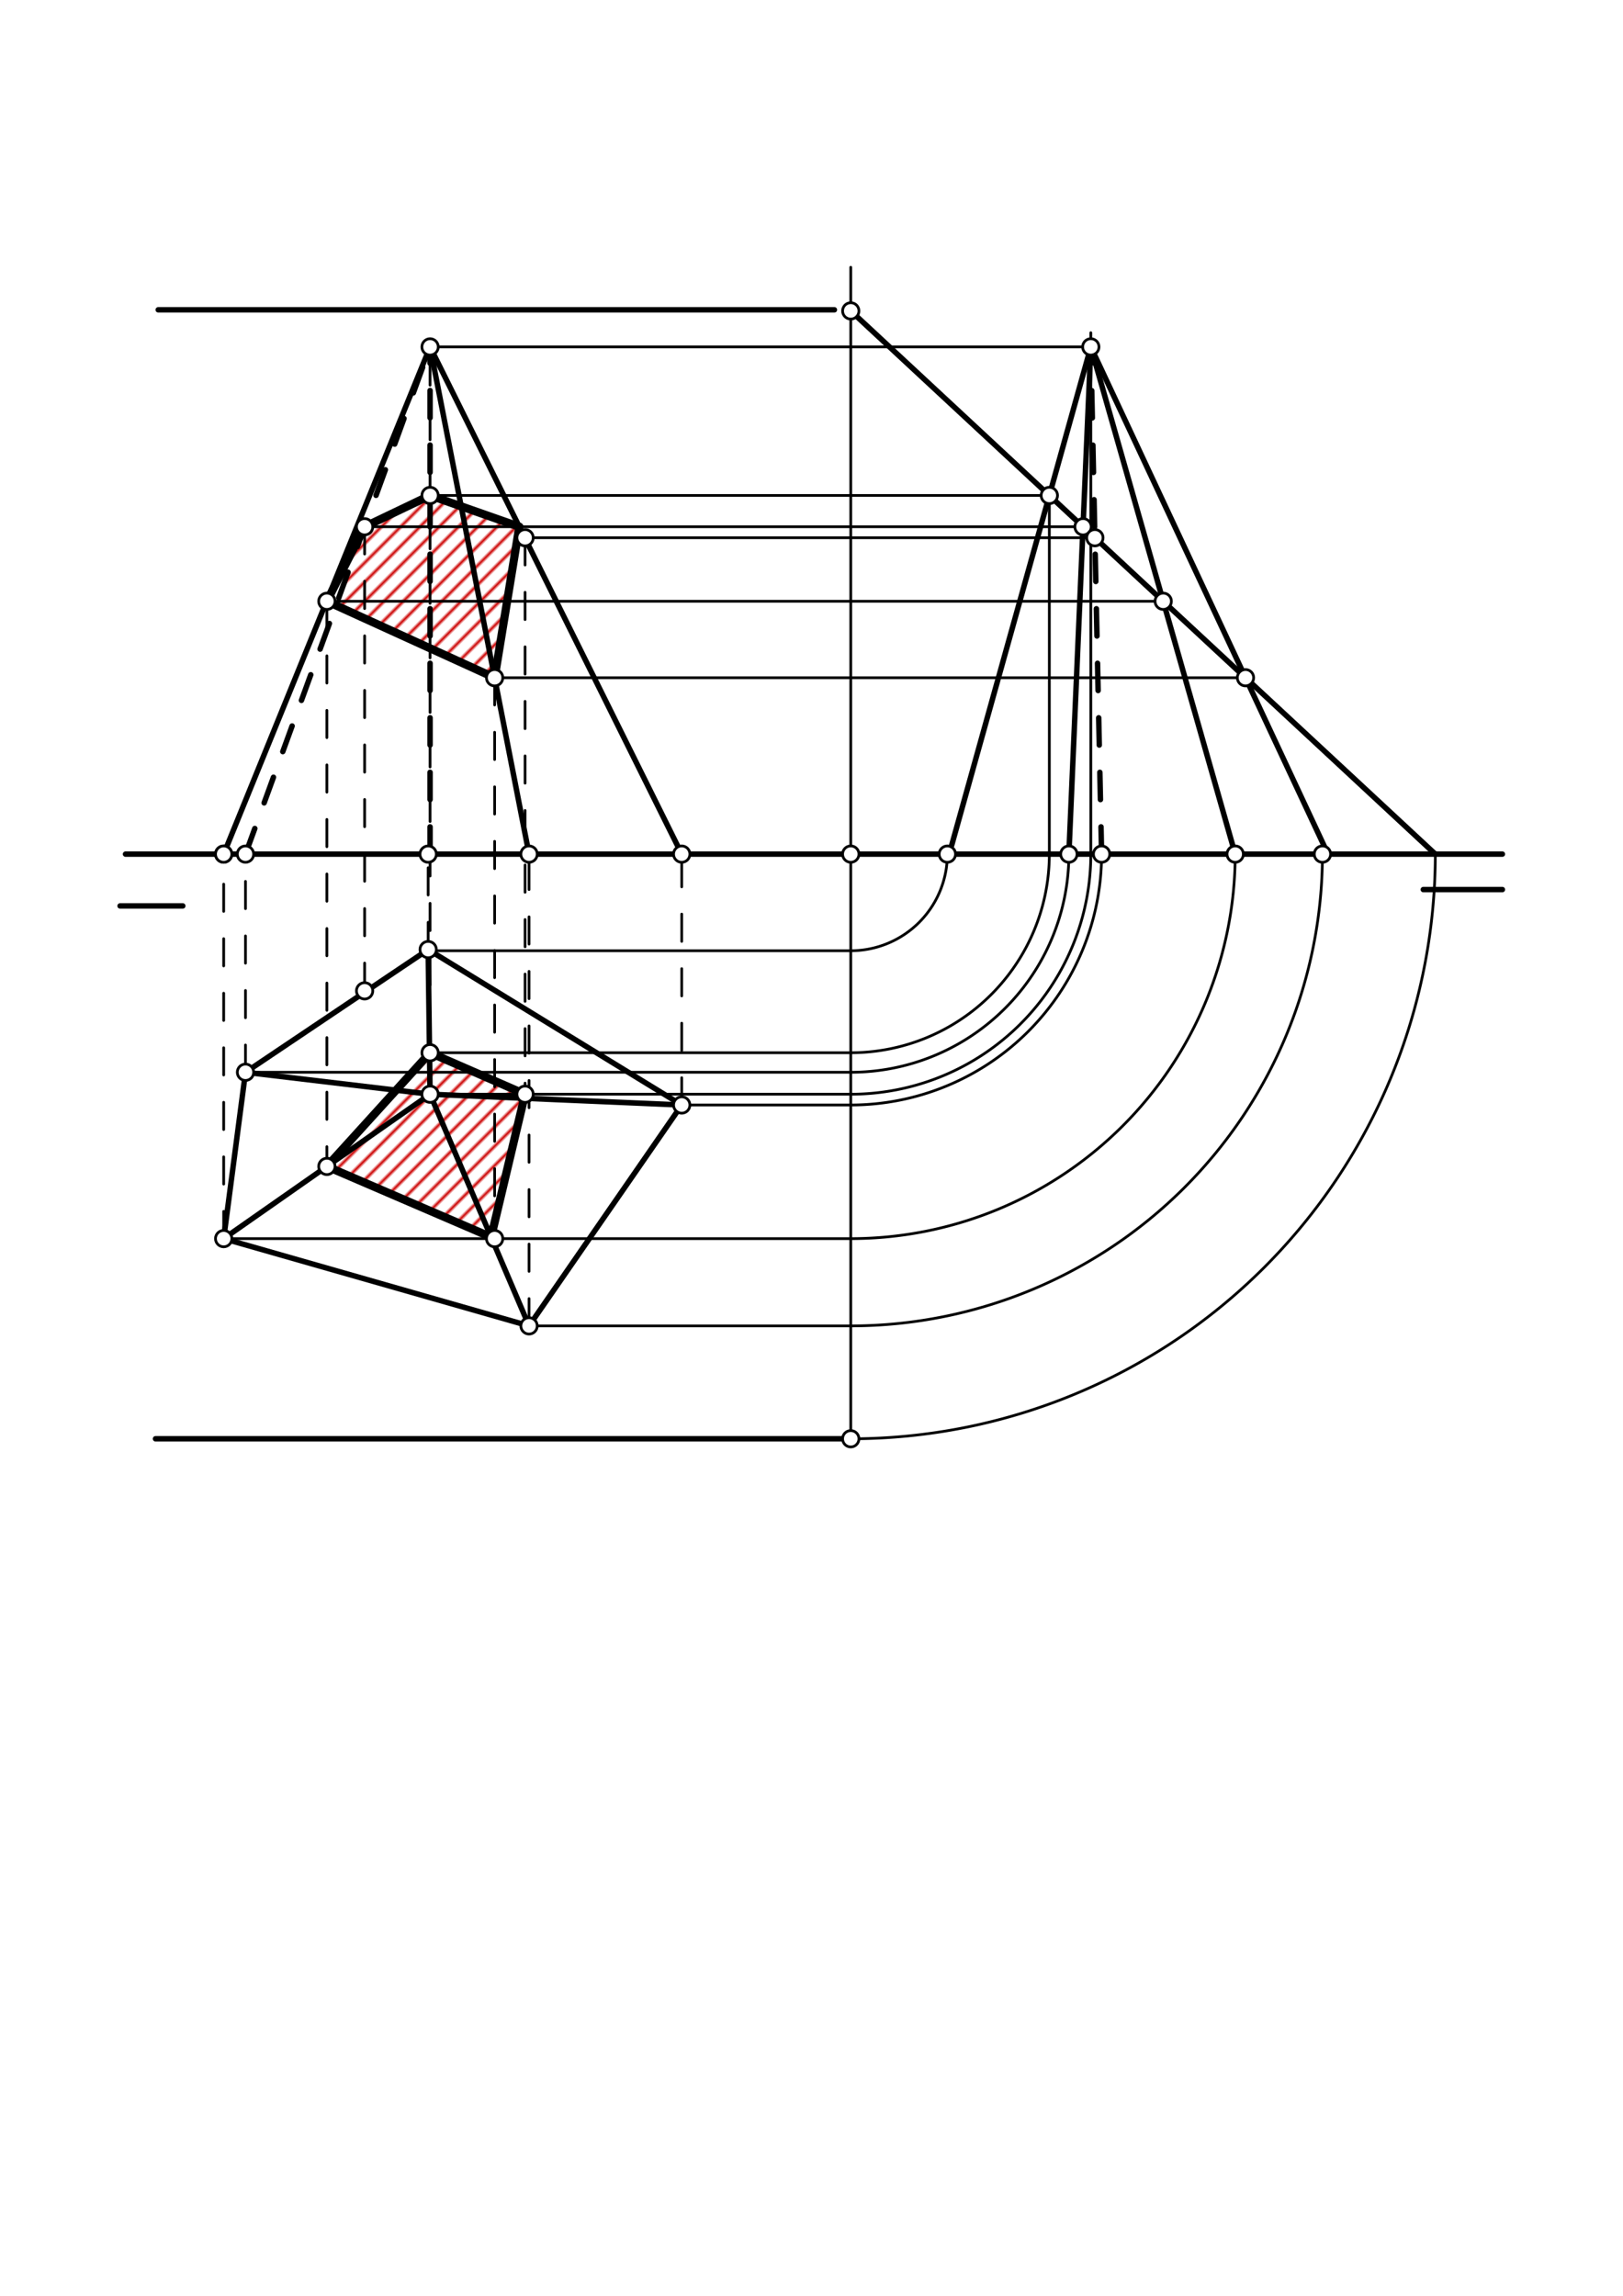 <svg xmlns="http://www.w3.org/2000/svg" class="svg--1it" height="100%" preserveAspectRatio="xMidYMid meet" viewBox="0 0 595.276 841.89" width="100%"><defs><marker id="marker-arrow" markerHeight="16" markerUnits="userSpaceOnUse" markerWidth="24" orient="auto-start-reverse" refX="24" refY="4" viewBox="0 0 24 8"><path d="M 0 0 L 24 4 L 0 8 z" stroke="inherit"></path></marker></defs><g class="aux-layer--1FB"><g class="element--2qn"><defs><pattern height="5" id="fill_138_dbe8jz__pattern-stripes" patternTransform="rotate(-45)" patternUnits="userSpaceOnUse" width="5"><rect fill="#CC0000" height="1" transform="translate(0,0)" width="5"></rect></pattern></defs><g fill="url(#fill_138_dbe8jz__pattern-stripes)"><path d="M 190.467 193.166 L 181.414 248.527 L 123.232 222.014 L 133.733 193.166 L 157.739 181.684 L 190.467 193.166 Z" stroke="none"></path></g></g><g class="element--2qn"><defs><pattern height="5" id="fill_143_3jsdbn__pattern-stripes" patternTransform="rotate(-45)" patternUnits="userSpaceOnUse" width="5"><rect fill="#CC0000" height="1" transform="translate(0,0)" width="5"></rect></pattern></defs><g fill="url(#fill_143_3jsdbn__pattern-stripes)"><path d="M 192.581 401.259 L 157.739 386.048 L 119.888 427.736 L 180.128 453.659 L 192.581 401.259 Z" stroke="none"></path></g></g></g><g class="main-layer--3Vd"><g class="element--2qn"><line stroke="#000000" stroke-dasharray="none" stroke-linecap="round" stroke-width="2" x1="46.038" x2="551.038" y1="313.212" y2="313.212"></line></g><g class="element--2qn"><line stroke="#000000" stroke-dasharray="none" stroke-linecap="round" stroke-width="2" x1="44.038" x2="67.038" y1="332.212" y2="332.212"></line></g><g class="element--2qn"><line stroke="#000000" stroke-dasharray="none" stroke-linecap="round" stroke-width="2" x1="551.038" x2="522.038" y1="326.212" y2="326.212"></line></g><g class="element--2qn"><line stroke="#000000" stroke-dasharray="none" stroke-linecap="round" stroke-width="2" x1="157.038" x2="90.038" y1="348.212" y2="393.212"></line></g><g class="element--2qn"><line stroke="#000000" stroke-dasharray="none" stroke-linecap="round" stroke-width="2" x1="90.038" x2="82.038" y1="393.212" y2="454.212"></line></g><g class="element--2qn"><line stroke="#000000" stroke-dasharray="none" stroke-linecap="round" stroke-width="2" x1="82.038" x2="194.038" y1="454.212" y2="486.212"></line></g><g class="element--2qn"><line stroke="#000000" stroke-dasharray="none" stroke-linecap="round" stroke-width="2" x1="194.038" x2="250.038" y1="486.212" y2="405.212"></line></g><g class="element--2qn"><line stroke="#000000" stroke-dasharray="none" stroke-linecap="round" stroke-width="2" x1="250.038" x2="157.038" y1="405.212" y2="348.212"></line></g><g class="element--2qn"><line stroke="#000000" stroke-dasharray="10" stroke-linecap="round" stroke-width="1" x1="90.038" x2="90.038" y1="393.212" y2="313.212"></line></g><g class="element--2qn"><line stroke="#000000" stroke-dasharray="10" stroke-linecap="round" stroke-width="1" x1="82.038" x2="82.038" y1="454.212" y2="313.212"></line></g><g class="element--2qn"><line stroke="#000000" stroke-dasharray="10" stroke-linecap="round" stroke-width="1" x1="157.038" x2="157.038" y1="348.212" y2="313.212"></line></g><g class="element--2qn"><line stroke="#000000" stroke-dasharray="10" stroke-linecap="round" stroke-width="1" x1="250.038" x2="250.038" y1="405.212" y2="313.212"></line></g><g class="element--2qn"><line stroke="#000000" stroke-dasharray="10" stroke-linecap="round" stroke-width="1" x1="194.038" x2="194.038" y1="486.212" y2="313.212"></line></g><g class="element--2qn"><line stroke="#000000" stroke-dasharray="none" stroke-linecap="round" stroke-width="2" x1="157.739" x2="194.038" y1="401.259" y2="486.212"></line></g><g class="element--2qn"><line stroke="#000000" stroke-dasharray="none" stroke-linecap="round" stroke-width="2" x1="157.739" x2="157.038" y1="401.259" y2="348.212"></line></g><g class="element--2qn"><line stroke="#000000" stroke-dasharray="none" stroke-linecap="round" stroke-width="2" x1="157.739" x2="90.038" y1="401.259" y2="393.212"></line></g><g class="element--2qn"><line stroke="#000000" stroke-dasharray="none" stroke-linecap="round" stroke-width="2" x1="157.739" x2="82.038" y1="401.259" y2="454.212"></line></g><g class="element--2qn"><line stroke="#000000" stroke-dasharray="none" stroke-linecap="round" stroke-width="2" x1="157.739" x2="250.038" y1="401.259" y2="405.212"></line></g><g class="element--2qn"><line stroke="#000000" stroke-dasharray="10" stroke-linecap="round" stroke-width="1" x1="157.739" x2="157.739" y1="401.259" y2="127.212"></line></g><g class="element--2qn"><line stroke="#000000" stroke-dasharray="none" stroke-linecap="round" stroke-width="2" x1="157.739" x2="82.038" y1="127.212" y2="313.212"></line></g><g class="element--2qn"><line stroke="#000000" stroke-dasharray="none" stroke-linecap="round" stroke-width="2" x1="157.739" x2="250.038" y1="127.212" y2="313.212"></line></g><g class="element--2qn"><line stroke="#000000" stroke-dasharray="none" stroke-linecap="round" stroke-width="2" x1="194.038" x2="157.739" y1="313.212" y2="127.212"></line></g><g class="element--2qn"><line stroke="#000000" stroke-dasharray="10" stroke-linecap="round" stroke-width="2" x1="90.038" x2="157.739" y1="313.212" y2="127.212"></line></g><g class="element--2qn"><line stroke="#000000" stroke-dasharray="10" stroke-linecap="round" stroke-width="2" x1="157.739" x2="157.739" y1="313.212" y2="127.212"></line></g><g class="element--2qn"><line stroke="#000000" stroke-dasharray="none" stroke-linecap="round" stroke-width="2" x1="58.038" x2="306.038" y1="113.612" y2="113.612"></line></g><g class="element--2qn"><line stroke="#000000" stroke-dasharray="none" stroke-linecap="round" stroke-width="2" x1="57.038" x2="312.038" y1="527.612" y2="527.612"></line></g><g class="element--2qn"><line stroke="#000000" stroke-dasharray="none" stroke-linecap="round" stroke-width="1" x1="312.038" x2="312.038" y1="527.612" y2="98.012"></line></g><g class="element--2qn"><path d="M 312.038 527.612 A 214.4 214.4 0 0 0 526.438 313.212" fill="none" stroke="#000000" stroke-dasharray="none" stroke-linecap="round" stroke-width="1"></path></g><g class="element--2qn"><line stroke="#000000" stroke-dasharray="none" stroke-linecap="round" stroke-width="2" x1="526.438" x2="312.038" y1="313.212" y2="114.012"></line></g><g class="element--2qn"><line stroke="#000000" stroke-dasharray="none" stroke-linecap="round" stroke-width="1" x1="157.739" x2="312.038" y1="348.642" y2="348.642"></line></g><g class="element--2qn"><path d="M 312.038 348.642 A 35.43 35.43 0 0 0 347.467 313.212" fill="none" stroke="#000000" stroke-dasharray="none" stroke-linecap="round" stroke-width="1"></path></g><g class="element--2qn"><line stroke="#000000" stroke-dasharray="none" stroke-linecap="round" stroke-width="1" x1="90.038" x2="312.038" y1="393.212" y2="393.212"></line></g><g class="element--2qn"><path d="M 312.038 393.212 A 80 80 0 0 0 392.038 313.212" fill="none" stroke="#000000" stroke-dasharray="none" stroke-linecap="round" stroke-width="1"></path></g><g class="element--2qn"><line stroke="#000000" stroke-dasharray="none" stroke-linecap="round" stroke-width="1" x1="250.038" x2="312.038" y1="405.212" y2="405.212"></line></g><g class="element--2qn"><path d="M 312.038 405.212 A 92 92 0 0 0 404.038 313.212" fill="none" stroke="#000000" stroke-dasharray="none" stroke-linecap="round" stroke-width="1"></path></g><g class="element--2qn"><line stroke="#000000" stroke-dasharray="none" stroke-linecap="round" stroke-width="1" x1="82.038" x2="312.038" y1="454.212" y2="454.212"></line></g><g class="element--2qn"><path d="M 312.038 454.212 A 141 141 0 0 0 453.038 313.212" fill="none" stroke="#000000" stroke-dasharray="none" stroke-linecap="round" stroke-width="1"></path></g><g class="element--2qn"><line stroke="#000000" stroke-dasharray="none" stroke-linecap="round" stroke-width="1" x1="194.038" x2="312.038" y1="486.212" y2="486.212"></line></g><g class="element--2qn"><path d="M 312.038 486.212 A 173 173 0 0 0 485.038 313.212" fill="none" stroke="#000000" stroke-dasharray="none" stroke-linecap="round" stroke-width="1"></path></g><g class="element--2qn"><line stroke="#000000" stroke-dasharray="none" stroke-linecap="round" stroke-width="1" x1="157.739" x2="312.038" y1="401.259" y2="401.259"></line></g><g class="element--2qn"><path d="M 312.038 401.259 A 88.046 88.046 0 0 0 400.084 313.212" fill="none" stroke="#000000" stroke-dasharray="none" stroke-linecap="round" stroke-width="1"></path></g><g class="element--2qn"><line stroke="#000000" stroke-dasharray="none" stroke-linecap="round" stroke-width="1" x1="400.084" x2="400.084" y1="313.212" y2="122.012"></line></g><g class="element--2qn"><line stroke="#000000" stroke-dasharray="none" stroke-linecap="round" stroke-width="1" x1="157.739" x2="400.084" y1="127.212" y2="127.212"></line></g><g class="element--2qn"><line stroke="#000000" stroke-dasharray="none" stroke-linecap="round" stroke-width="2" x1="400.084" x2="349.038" y1="127.212" y2="310.012"></line></g><g class="element--2qn"><line stroke="#000000" stroke-dasharray="none" stroke-linecap="round" stroke-width="2" x1="400.084" x2="486.038" y1="127.212" y2="311.012"></line></g><g class="element--2qn"><line stroke="#000000" stroke-dasharray="none" stroke-linecap="round" stroke-width="2" x1="400.084" x2="453.038" y1="127.212" y2="313.212"></line></g><g class="element--2qn"><line stroke="#000000" stroke-dasharray="none" stroke-linecap="round" stroke-width="2" x1="392.038" x2="400.084" y1="313.212" y2="127.212"></line></g><g class="element--2qn"><line stroke="#000000" stroke-dasharray="10" stroke-linecap="round" stroke-width="2" x1="404.038" x2="400.084" y1="313.212" y2="127.212"></line></g><g class="element--2qn"><line stroke="#000000" stroke-dasharray="none" stroke-linecap="round" stroke-width="1" x1="456.816" x2="181.327" y1="248.527" y2="248.527"></line></g><g class="element--2qn"><line stroke="#000000" stroke-dasharray="10" stroke-linecap="round" stroke-width="1" x1="181.414" x2="181.414" y1="248.527" y2="454.212"></line></g><g class="element--2qn"><line stroke="#000000" stroke-dasharray="none" stroke-linecap="round" stroke-width="1" x1="426.64" x2="119.888" y1="220.49" y2="220.49"></line></g><g class="element--2qn"><line stroke="#000000" stroke-dasharray="10" stroke-linecap="round" stroke-width="1" x1="119.888" x2="119.888" y1="220.49" y2="427.736"></line></g><g class="element--2qn"><line stroke="#000000" stroke-dasharray="none" stroke-linecap="round" stroke-width="1" x1="401.572" x2="192.581" y1="197.199" y2="197.199"></line></g><g class="element--2qn"><line stroke="#000000" stroke-dasharray="10" stroke-linecap="round" stroke-width="1" x1="192.581" x2="192.581" y1="197.199" y2="401.259"></line></g><g class="element--2qn"><line stroke="#000000" stroke-dasharray="none" stroke-linecap="round" stroke-width="1" x1="397.231" x2="133.651" y1="193.166" y2="193.166"></line></g><g class="element--2qn"><line stroke="#000000" stroke-dasharray="10" stroke-linecap="round" stroke-width="1" x1="133.733" x2="133.733" y1="193.166" y2="363.351"></line></g><g class="element--2qn"><line stroke="#000000" stroke-dasharray="none" stroke-linecap="round" stroke-width="1" x1="384.873" x2="157.739" y1="181.684" y2="181.684"></line></g><g class="element--2qn"><line stroke="#000000" stroke-dasharray="none" stroke-linecap="round" stroke-width="1" x1="384.873" x2="384.873" y1="181.684" y2="313.212"></line></g><g class="element--2qn"><path d="M 384.873 313.212 A 72.835 72.835 0 0 1 312.038 386.048" fill="none" stroke="#000000" stroke-dasharray="none" stroke-linecap="round" stroke-width="1"></path></g><g class="element--2qn"><line stroke="#000000" stroke-dasharray="none" stroke-linecap="round" stroke-width="1" x1="312.038" x2="157.739" y1="386.048" y2="386.048"></line></g><g class="element--2qn"><line stroke="#000000" stroke-dasharray="none" stroke-linecap="round" stroke-width="3" x1="157.739" x2="119.888" y1="386.048" y2="427.736"></line></g><g class="element--2qn"><line stroke="#000000" stroke-dasharray="none" stroke-linecap="round" stroke-width="3" x1="119.888" x2="181.414" y1="427.736" y2="454.212"></line></g><g class="element--2qn"><line stroke="#000000" stroke-dasharray="none" stroke-linecap="round" stroke-width="3" x1="180.128" x2="192.581" y1="453.659" y2="401.259"></line></g><g class="element--2qn"><line stroke="#000000" stroke-dasharray="none" stroke-linecap="round" stroke-width="3" x1="192.581" x2="157.739" y1="401.259" y2="386.048"></line></g><g class="element--2qn"><line stroke="#000000" stroke-dasharray="none" stroke-linecap="round" stroke-width="3" x1="157.739" x2="133.733" y1="181.684" y2="193.166"></line></g><g class="element--2qn"><line stroke="#000000" stroke-dasharray="none" stroke-linecap="round" stroke-width="3" x1="133.733" x2="119.888" y1="193.166" y2="220.49"></line></g><g class="element--2qn"><line stroke="#000000" stroke-dasharray="none" stroke-linecap="round" stroke-width="3" x1="119.888" x2="181.414" y1="220.49" y2="248.527"></line></g><g class="element--2qn"><line stroke="#000000" stroke-dasharray="none" stroke-linecap="round" stroke-width="3" x1="181.414" x2="190.467" y1="248.527" y2="193.166"></line></g><g class="element--2qn"><line stroke="#000000" stroke-dasharray="none" stroke-linecap="round" stroke-width="3" x1="190.467" x2="157.739" y1="193.166" y2="181.684"></line></g><g class="element--2qn"><circle cx="90.038" cy="393.212" r="3" stroke="#000000" stroke-width="1" fill="#ffffff"></circle>}</g><g class="element--2qn"><circle cx="82.038" cy="454.212" r="3" stroke="#000000" stroke-width="1" fill="#ffffff"></circle>}</g><g class="element--2qn"><circle cx="194.038" cy="486.212" r="3" stroke="#000000" stroke-width="1" fill="#ffffff"></circle>}</g><g class="element--2qn"><circle cx="250.038" cy="405.212" r="3" stroke="#000000" stroke-width="1" fill="#ffffff"></circle>}</g><g class="element--2qn"><circle cx="157.038" cy="348.212" r="3" stroke="#000000" stroke-width="1" fill="#ffffff"></circle>}</g><g class="element--2qn"><circle cx="82.038" cy="313.212" r="3" stroke="#000000" stroke-width="1" fill="#ffffff"></circle>}</g><g class="element--2qn"><circle cx="90.038" cy="313.212" r="3" stroke="#000000" stroke-width="1" fill="#ffffff"></circle>}</g><g class="element--2qn"><circle cx="157.038" cy="313.212" r="3" stroke="#000000" stroke-width="1" fill="#ffffff"></circle>}</g><g class="element--2qn"><circle cx="194.038" cy="313.212" r="3" stroke="#000000" stroke-width="1" fill="#ffffff"></circle>}</g><g class="element--2qn"><circle cx="250.038" cy="313.212" r="3" stroke="#000000" stroke-width="1" fill="#ffffff"></circle>}</g><g class="element--2qn"><circle cx="157.739" cy="401.259" r="3" stroke="#000000" stroke-width="1" fill="#ffffff"></circle>}</g><g class="element--2qn"><circle cx="157.739" cy="127.212" r="3" stroke="#000000" stroke-width="1" fill="#ffffff"></circle>}</g><g class="element--2qn"><circle cx="82.038" cy="313.212" r="3" stroke="#000000" stroke-width="1" fill="#ffffff"></circle>}</g><g class="element--2qn"><circle cx="312.038" cy="114.012" r="3" stroke="#000000" stroke-width="1" fill="#ffffff"></circle>}</g><g class="element--2qn"><circle cx="312.038" cy="313.212" r="3" stroke="#000000" stroke-width="1" fill="#ffffff"></circle>}</g><g class="element--2qn"><circle cx="312.038" cy="527.612" r="3" stroke="#000000" stroke-width="1" fill="#ffffff"></circle>}</g><g class="element--2qn"><circle cx="347.467" cy="313.212" r="3" stroke="#000000" stroke-width="1" fill="#ffffff"></circle>}</g><g class="element--2qn"><circle cx="392.038" cy="313.212" r="3" stroke="#000000" stroke-width="1" fill="#ffffff"></circle>}</g><g class="element--2qn"><circle cx="404.038" cy="313.212" r="3" stroke="#000000" stroke-width="1" fill="#ffffff"></circle>}</g><g class="element--2qn"><circle cx="453.038" cy="313.212" r="3" stroke="#000000" stroke-width="1" fill="#ffffff"></circle>}</g><g class="element--2qn"><circle cx="485.038" cy="313.212" r="3" stroke="#000000" stroke-width="1" fill="#ffffff"></circle>}</g><g class="element--2qn"><circle cx="400.084" cy="127.212" r="3" stroke="#000000" stroke-width="1" fill="#ffffff"></circle>}</g><g class="element--2qn"><circle cx="384.873" cy="181.684" r="3" stroke="#000000" stroke-width="1" fill="#ffffff"></circle>}</g><g class="element--2qn"><circle cx="397.231" cy="193.166" r="3" stroke="#000000" stroke-width="1" fill="#ffffff"></circle>}</g><g class="element--2qn"><circle cx="401.572" cy="197.199" r="3" stroke="#000000" stroke-width="1" fill="#ffffff"></circle>}</g><g class="element--2qn"><circle cx="426.64" cy="220.49" r="3" stroke="#000000" stroke-width="1" fill="#ffffff"></circle>}</g><g class="element--2qn"><circle cx="456.816" cy="248.527" r="3" stroke="#000000" stroke-width="1" fill="#ffffff"></circle>}</g><g class="element--2qn"><circle cx="181.414" cy="248.527" r="3" stroke="#000000" stroke-width="1" fill="#ffffff"></circle>}</g><g class="element--2qn"><circle cx="181.414" cy="454.212" r="3" stroke="#000000" stroke-width="1" fill="#ffffff"></circle>}</g><g class="element--2qn"><circle cx="119.888" cy="220.49" r="3" stroke="#000000" stroke-width="1" fill="#ffffff"></circle>}</g><g class="element--2qn"><circle cx="119.888" cy="427.736" r="3" stroke="#000000" stroke-width="1" fill="#ffffff"></circle>}</g><g class="element--2qn"><circle cx="192.581" cy="197.199" r="3" stroke="#000000" stroke-width="1" fill="#ffffff"></circle>}</g><g class="element--2qn"><circle cx="192.581" cy="401.259" r="3" stroke="#000000" stroke-width="1" fill="#ffffff"></circle>}</g><g class="element--2qn"><circle cx="133.733" cy="193.166" r="3" stroke="#000000" stroke-width="1" fill="#ffffff"></circle>}</g><g class="element--2qn"><circle cx="133.733" cy="363.351" r="3" stroke="#000000" stroke-width="1" fill="#ffffff"></circle>}</g><g class="element--2qn"><circle cx="157.739" cy="181.684" r="3" stroke="#000000" stroke-width="1" fill="#ffffff"></circle>}</g><g class="element--2qn"><circle cx="157.739" cy="386.048" r="3" stroke="#000000" stroke-width="1" fill="#ffffff"></circle>}</g></g><g class="snaps-layer--2PT"></g><g class="temp-layer--rAP"></g></svg>